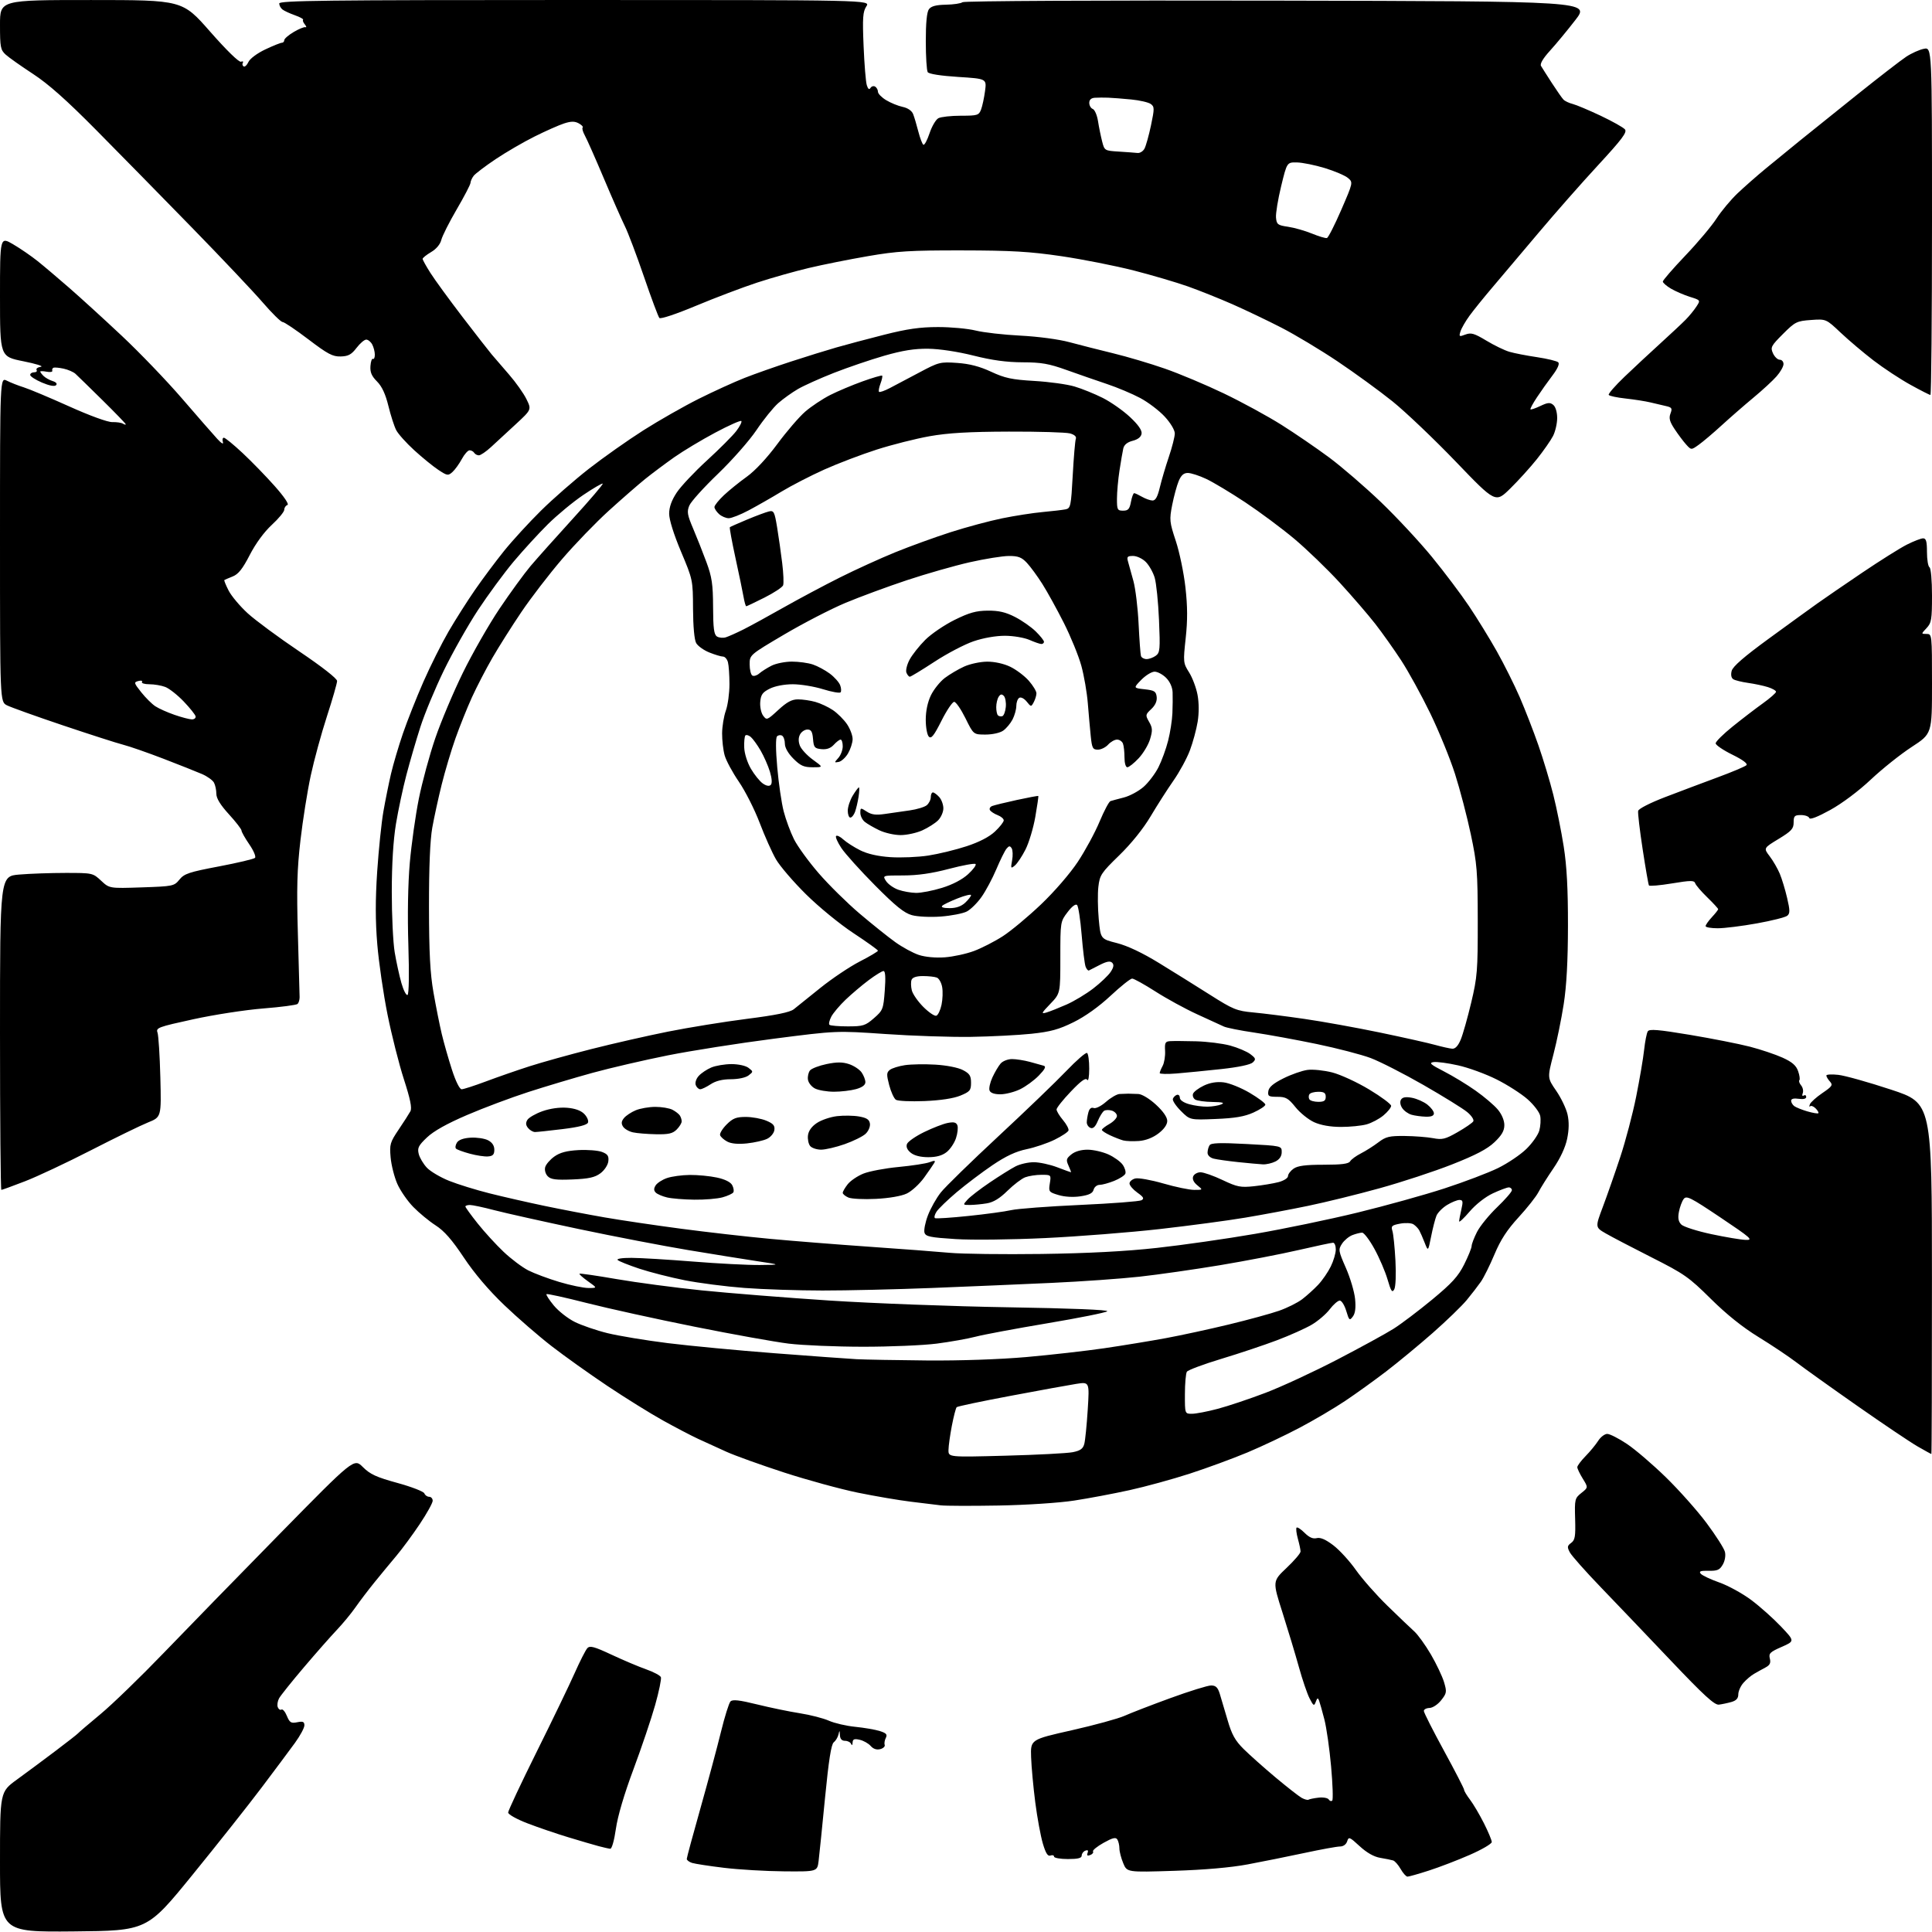 <?xml version="1.0" encoding="UTF-8" standalone="no"?>
<svg 
  version="1.1" 
  xmlns="http://www.w3.org/2000/svg" 
  xmlns:xlink="http://www.w3.org/1999/xlink" 
  xmlns:svg="http://www.w3.org/2000/svg"
  xmlns:rdf="http://www.w3.org/1999/02/22-rdf-syntax-ns#"
  xmlns:cc="http://creativecommons.org/ns#"
  xmlns:dc="http://purl.org/dc/elements/1.1/"
  viewBox="0 0 768 768"
  width="768"
  height="768"
>
<style>svg {background-color: white; }</style>"
<path stroke="none" fill="black" fill-rule="evenodd" d="M29.22,767.77C0.00,768.03 0.00,768.03 0.00,740.17C0.00,712.31 0.00,712.31 6.74,707.40C10.45,704.71 17.31,699.61 21.99,696.08C26.67,692.55 30.73,689.38 31.00,689.04C31.27,688.70 35.33,685.23 40.00,681.35C44.67,677.47 55.92,666.57 65.00,657.14C74.08,647.71 94.83,626.42 111.11,609.83C140.72,579.66 140.72,579.66 144.24,583.17C147.13,586.06 149.59,587.19 157.97,589.49C163.58,591.03 168.41,592.90 168.69,593.65C168.98,594.39 169.84,595.00 170.61,595.00C171.37,595.00 172.00,595.71 172.00,596.58C172.00,597.44 169.69,601.61 166.87,605.83C164.05,610.05 159.85,615.75 157.53,618.50C155.21,621.25 151.31,625.98 148.86,629.00C146.42,632.02 142.99,636.52 141.26,639.00C139.53,641.48 136.18,645.52 133.82,648.00C131.47,650.48 125.59,657.14 120.77,662.82C115.95,668.49 111.51,674.04 110.92,675.14C110.33,676.25 110.10,677.82 110.42,678.64C110.73,679.46 111.39,679.88 111.88,679.58C112.37,679.27 113.34,680.41 114.04,682.11C115.15,684.78 115.70,685.11 118.16,684.62C120.44,684.16 121.00,684.41 121.00,685.85C121.00,686.85 119.31,689.98 117.25,692.82C115.19,695.66 109.22,703.65 104.00,710.58C98.78,717.51 86.39,733.15 76.47,745.34C58.44,767.50 58.44,767.50 29.22,767.77zM559.50,745.99C558.95,745.99 557.73,744.63 556.79,742.98C555.84,741.32 554.49,739.78 553.79,739.56C553.08,739.34 550.77,738.87 548.66,738.52C546.15,738.10 543.32,736.49 540.49,733.89C536.46,730.17 536.12,730.04 535.52,731.95C535.12,733.19 534.00,734.00 532.68,734.01C531.48,734.01 525.10,735.17 518.50,736.59C511.90,738.00 501.77,740.04 496.00,741.12C489.28,742.38 478.76,743.30 466.76,743.68C448.01,744.28 448.01,744.28 446.51,740.67C445.68,738.69 444.99,736.04 444.98,734.78C444.98,733.53 444.60,731.93 444.16,731.22C443.53,730.24 442.28,730.54 438.67,732.56C436.10,734.00 434.22,735.54 434.49,735.98C434.76,736.43 434.27,737.07 433.38,737.41C432.25,737.84 431.94,737.59 432.34,736.56C432.71,735.58 432.42,735.28 431.45,735.66C430.65,735.96 430.00,736.84 430.00,737.61C430.00,738.63 428.53,739.00 424.50,739.00C421.48,739.00 419.00,738.56 419.00,738.03C419.00,737.50 418.35,737.31 417.56,737.61C416.52,738.01 415.69,736.70 414.55,732.84C413.68,729.92 412.32,722.57 411.54,716.51C410.76,710.45 410.01,702.35 409.88,698.50C409.64,691.50 409.64,691.50 426.07,687.80C435.11,685.76 444.52,683.18 447.00,682.07C449.48,680.95 457.69,677.78 465.25,675.02C472.82,672.26 480.09,670.00 481.43,670.00C483.28,670.00 484.08,670.76 484.86,673.25C485.42,675.04 486.82,679.77 487.98,683.76C489.65,689.51 490.97,691.89 494.36,695.26C496.71,697.59 502.39,702.65 506.98,706.50C511.58,710.35 516.27,714.02 517.41,714.66C518.54,715.30 519.78,715.63 520.16,715.40C520.53,715.17 522.34,714.80 524.17,714.59C526.00,714.38 527.81,714.71 528.20,715.32C528.58,715.94 529.20,716.13 529.59,715.75C529.97,715.37 529.77,709.30 529.14,702.28C528.52,695.25 527.31,686.80 526.46,683.50C525.61,680.20 524.66,676.83 524.35,676.00C523.90,674.80 523.63,674.90 523.04,676.49C522.37,678.30 522.14,678.17 520.59,675.17C519.64,673.34 517.73,667.72 516.33,662.68C514.93,657.63 511.99,647.89 509.81,641.03C505.83,628.57 505.83,628.57 511.42,623.28C514.49,620.38 517.00,617.44 516.99,616.75C516.99,616.06 516.51,613.77 515.92,611.66C515.33,609.54 515.11,607.56 515.41,607.25C515.72,606.95 517.16,607.88 518.61,609.34C520.43,611.15 521.92,611.81 523.41,611.43C524.89,611.06 526.97,611.96 530.04,614.30C532.49,616.18 536.53,620.59 539.00,624.11C541.48,627.62 547.10,634.01 551.50,638.29C555.90,642.58 560.70,647.16 562.17,648.48C563.63,649.79 566.62,653.94 568.81,657.68C570.99,661.43 573.34,666.38 574.03,668.68C575.18,672.56 575.10,673.07 572.89,675.87C571.55,677.57 569.51,678.91 568.25,678.94C567.01,678.98 566.00,679.51 566.00,680.14C566.00,680.77 569.60,687.88 574.00,695.94C578.40,704.00 582.00,710.99 582.00,711.46C582.00,711.93 583.06,713.70 584.36,715.41C585.66,717.11 588.13,721.30 589.86,724.72C591.59,728.14 593.00,731.52 593.00,732.23C593.00,732.94 589.06,735.24 584.25,737.34C579.44,739.45 572.12,742.26 568.00,743.58C563.88,744.91 560.05,746.00 559.50,745.99zM311.69,743.89C304.43,743.83 293.71,743.20 287.86,742.49C282.01,741.79 276.27,740.90 275.11,740.54C273.95,740.17 273.00,739.45 273.00,738.95C273.00,738.45 275.45,729.37 278.45,718.77C281.44,708.17 285.10,694.55 286.58,688.50C288.06,682.45 289.77,676.98 290.38,676.35C291.22,675.49 293.86,675.78 301.00,677.54C306.23,678.83 313.88,680.41 318.00,681.05C322.12,681.70 327.30,683.03 329.50,684.01C331.70,684.99 336.43,686.09 340.00,686.44C343.57,686.80 347.96,687.55 349.74,688.12C352.33,688.94 352.81,689.49 352.13,690.83C351.66,691.75 351.45,693.01 351.68,693.62C351.90,694.24 351.10,695.00 349.90,695.31C348.49,695.68 347.16,695.24 346.11,694.05C345.23,693.04 343.26,691.93 341.75,691.59C339.57,691.09 338.98,691.33 338.92,692.73C338.87,693.78 338.64,693.99 338.34,693.25C338.06,692.56 336.97,692.00 335.92,692.00C334.63,692.00 333.96,691.26 333.88,689.75C333.78,687.72 333.72,687.70 333.30,689.50C333.04,690.60 332.20,692.00 331.42,692.61C330.42,693.39 329.42,699.78 327.97,714.61C326.85,726.10 325.70,737.41 325.41,739.75C324.88,744.00 324.88,744.00 311.69,743.89zM242.59,734.91C241.99,734.86 239.93,734.40 238.00,733.88C236.07,733.37 230.68,731.79 226.00,730.37C221.32,728.96 214.01,726.47 209.75,724.83C205.41,723.17 202.00,721.26 202.00,720.51C202.00,719.78 207.11,708.90 213.35,696.34C219.60,683.78 226.40,669.67 228.47,665.00C230.54,660.33 232.80,655.90 233.48,655.17C234.50,654.08 236.20,654.54 243.11,657.77C247.72,659.93 253.92,662.55 256.87,663.59C259.83,664.63 262.46,666.04 262.72,666.71C262.98,667.38 261.96,672.34 260.45,677.72C258.94,683.10 255.06,694.60 251.83,703.27C248.12,713.20 245.53,721.99 244.82,727.02C244.17,731.57 243.22,734.96 242.59,734.91zM683.27,677.62C681.54,677.82 677.33,673.96 664.27,660.21C655.05,650.50 642.51,637.36 636.40,631.02C630.30,624.69 624.73,618.41 624.03,617.08C622.92,614.99 622.99,614.48 624.56,613.33C626.10,612.21 626.34,610.75 626.14,603.83C625.91,596.00 626.01,595.57 628.62,593.48C631.35,591.31 631.35,591.31 629.18,587.79C627.98,585.85 627.00,583.80 627.00,583.23C627.00,582.66 628.47,580.69 630.27,578.85C632.08,577.01 634.34,574.26 635.30,572.75C636.26,571.24 637.88,570.00 638.91,570.00C639.93,570.00 643.45,571.79 646.73,573.98C650.01,576.17 656.97,582.13 662.20,587.23C667.43,592.33 674.72,600.52 678.39,605.44C682.06,610.36 685.34,615.50 685.68,616.87C686.05,618.33 685.70,620.43 684.84,621.93C683.62,624.07 682.69,624.49 679.20,624.41C675.99,624.35 675.26,624.61 676.06,625.57C676.63,626.25 679.96,627.83 683.48,629.07C686.99,630.31 692.71,633.45 696.19,636.06C699.67,638.67 704.98,643.41 707.99,646.59C713.47,652.37 713.47,652.37 708.21,654.68C703.61,656.69 703.03,657.27 703.54,659.30C703.98,661.05 703.56,661.92 701.81,662.85C700.54,663.53 698.49,664.66 697.26,665.38C696.02,666.09 694.11,667.72 693.01,668.99C691.90,670.26 691.00,672.31 691.00,673.54C691.00,675.13 690.20,676.01 688.25,676.57C686.74,677.00 684.50,677.47 683.27,677.62zM397.00,598.47C386.27,598.66 375.93,598.63 374.00,598.40C372.07,598.17 366.68,597.51 362.00,596.94C357.32,596.37 347.88,594.76 341.00,593.36C334.12,591.95 320.96,588.35 311.74,585.36C302.52,582.36 292.17,578.64 288.74,577.09C285.31,575.54 280.25,573.23 277.50,571.96C274.75,570.68 268.45,567.39 263.50,564.64C258.55,561.89 248.65,555.73 241.50,550.96C234.35,546.18 224.35,539.05 219.28,535.12C214.20,531.19 205.73,523.85 200.46,518.81C194.25,512.87 188.57,506.19 184.37,499.88C179.68,492.83 176.58,489.30 173.19,487.12C170.61,485.46 166.61,482.17 164.30,479.80C161.99,477.44 159.13,473.30 157.94,470.61C156.76,467.93 155.56,463.20 155.28,460.11C154.82,454.90 155.05,454.11 158.48,449.01C160.52,446.00 162.61,442.73 163.14,441.75C163.83,440.46 163.11,436.94 160.55,429.01C158.60,422.98 155.67,411.40 154.04,403.27C152.41,395.15 150.58,382.61 149.98,375.41C149.20,366.06 149.19,357.77 149.94,346.41C150.53,337.66 151.64,326.90 152.42,322.50C153.19,318.10 154.55,311.40 155.43,307.60C156.32,303.81 158.44,296.61 160.16,291.60C161.87,286.60 165.55,277.32 168.32,271.00C171.10,264.68 175.61,255.68 178.33,251.00C181.05,246.32 185.77,238.90 188.81,234.50C191.85,230.10 197.06,223.12 200.38,219.00C203.70,214.88 210.30,207.68 215.04,203.00C219.77,198.32 228.35,190.83 234.09,186.34C239.84,181.86 249.61,174.97 255.81,171.03C262.01,167.10 271.90,161.47 277.79,158.52C283.68,155.58 291.88,151.84 296.00,150.22C300.12,148.60 308.45,145.67 314.50,143.70C320.55,141.73 328.65,139.21 332.50,138.11C336.35,137.00 344.90,134.73 351.50,133.06C360.62,130.75 365.75,130.01 372.86,130.01C378.00,130.00 384.75,130.63 387.86,131.40C390.96,132.17 398.97,133.08 405.65,133.42C412.67,133.78 420.91,134.88 425.15,136.03C429.19,137.12 437.00,139.10 442.50,140.44C448.00,141.77 457.23,144.51 463.00,146.52C468.77,148.52 479.35,152.97 486.50,156.40C493.65,159.83 503.95,165.44 509.40,168.88C514.84,172.31 523.39,178.16 528.40,181.88C533.40,185.60 542.63,193.56 548.91,199.57C555.18,205.58 564.34,215.42 569.26,221.44C574.18,227.45 580.79,236.23 583.95,240.94C587.12,245.65 592.07,253.70 594.97,258.84C597.86,263.97 601.98,272.22 604.13,277.17C606.27,282.12 609.61,290.71 611.54,296.26C613.47,301.80 616.14,310.65 617.46,315.92C618.79,321.19 620.65,330.45 621.60,336.50C622.83,344.34 623.31,353.39 623.29,368.00C623.27,381.99 622.73,391.88 621.60,399.16C620.69,405.02 618.85,414.01 617.51,419.15C615.08,428.48 615.08,428.48 618.62,433.61C620.56,436.43 622.59,440.67 623.12,443.02C623.77,445.92 623.72,449.05 622.96,452.71C622.25,456.12 620.24,460.45 617.50,464.44C615.12,467.92 612.43,472.20 611.53,473.94C610.63,475.68 607.08,480.17 603.64,483.92C599.08,488.89 596.49,492.87 594.08,498.62C592.26,502.95 589.83,507.85 588.68,509.50C587.53,511.15 585.00,514.43 583.05,516.79C581.10,519.15 575.01,525.04 569.51,529.88C564.00,534.72 555.67,541.60 551.00,545.18C546.33,548.75 539.02,554.01 534.76,556.86C530.50,559.72 522.39,564.50 516.73,567.49C511.08,570.49 501.69,574.93 495.87,577.37C490.05,579.80 479.72,583.60 472.90,585.81C466.08,588.02 455.32,590.97 449.00,592.36C442.68,593.75 432.77,595.62 427.00,596.50C421.06,597.42 408.02,598.27 397.00,598.47zM399.75,578.66C412.26,578.33 424.27,577.70 426.43,577.27C429.45,576.67 430.51,575.91 431.02,573.99C431.39,572.62 432.00,566.50 432.39,560.39C433.09,549.29 433.09,549.29 427.79,550.12C424.88,550.58 413.14,552.71 401.70,554.87C390.25,557.02 380.62,559.04 380.29,559.38C379.96,559.71 379.10,563.02 378.38,566.74C377.66,570.46 377.06,574.80 377.04,576.39C377.00,579.27 377.00,579.27 399.75,578.66zM767.75,577.99C767.61,577.99 765.16,576.64 762.31,575.00C759.45,573.36 748.65,566.10 738.31,558.86C727.96,551.62 717.02,543.80 714.00,541.49C710.98,539.19 704.23,534.68 699.00,531.47C692.71,527.61 686.31,522.48 680.06,516.29C671.36,507.67 669.50,506.37 656.56,499.84C648.83,495.93 640.61,491.64 638.30,490.30C634.10,487.87 634.10,487.87 637.18,479.68C638.87,475.18 641.98,466.30 644.08,459.94C646.19,453.57 649.03,442.77 650.40,435.94C651.77,429.10 653.20,420.74 653.56,417.37C653.93,414.00 654.58,410.67 655.02,409.98C655.64,408.97 659.12,409.26 671.78,411.37C680.57,412.84 691.30,414.96 695.63,416.08C699.96,417.20 705.80,419.17 708.61,420.44C712.42,422.17 713.99,423.54 714.78,425.80C715.36,427.46 715.58,429.08 715.28,429.39C714.97,429.70 715.28,430.63 715.97,431.46C716.66,432.29 716.95,433.68 716.62,434.54C716.28,435.44 716.44,435.84 717.01,435.49C717.56,435.16 718.00,435.41 718.00,436.05C718.00,436.79 716.88,437.06 715.00,436.79C713.08,436.51 712.00,436.78 712.00,437.55C712.00,438.21 712.56,439.18 713.25,439.70C713.94,440.21 716.28,441.15 718.45,441.79C720.62,442.42 722.59,442.75 722.82,442.52C723.05,442.28 722.56,441.42 721.74,440.60C720.91,439.77 719.94,439.40 719.57,439.77C719.20,440.14 719.15,439.78 719.46,438.97C719.77,438.16 722.01,436.15 724.43,434.50C728.33,431.85 728.68,431.32 727.42,429.92C726.64,429.05 726.00,427.98 726.00,427.54C726.00,427.10 728.14,426.98 730.75,427.27C733.36,427.55 742.80,430.20 751.73,433.15C767.96,438.50 767.96,438.50 767.98,508.25C767.99,546.61 767.89,578.00 767.75,577.99zM473.81,562.00C475.36,562.00 479.97,561.12 484.06,560.03C488.15,558.95 496.72,556.08 503.11,553.65C509.49,551.22 522.31,545.27 531.61,540.44C540.90,535.61 550.98,530.09 554.00,528.18C557.02,526.27 563.91,521.06 569.30,516.61C577.21,510.06 579.66,507.36 582.05,502.59C583.67,499.34 585.00,496.06 585.00,495.30C585.00,494.54 585.96,492.03 587.14,489.71C588.32,487.39 591.92,482.97 595.14,479.88C598.36,476.79 601.00,473.75 601.00,473.13C601.00,472.51 600.44,472.00 599.75,472.01C599.06,472.02 596.22,473.08 593.44,474.37C590.45,475.77 586.68,478.72 584.20,481.61C581.90,484.30 580.02,486.05 580.03,485.50C580.04,484.95 580.44,482.81 580.92,480.75C581.65,477.58 581.53,477.00 580.14,477.00C579.24,477.01 577.03,477.90 575.23,479.00C573.43,480.10 571.54,482.01 571.02,483.25C570.51,484.49 569.55,488.20 568.90,491.50C567.70,497.50 567.70,497.50 566.33,494.00C565.58,492.07 564.61,489.86 564.17,489.07C563.73,488.28 562.68,487.20 561.85,486.67C561.01,486.15 558.63,486.03 556.56,486.42C553.26,487.04 552.89,487.39 553.50,489.31C553.89,490.52 554.43,495.84 554.71,501.14C555.01,506.69 554.80,511.53 554.23,512.55C553.41,514.01 552.95,513.32 551.58,508.63C550.67,505.49 548.32,500.02 546.37,496.47C544.42,492.91 542.21,490.00 541.47,490.00C540.73,490.00 539.00,490.43 537.62,490.96C536.24,491.48 534.38,493.02 533.48,494.38C531.95,496.73 532.02,497.22 535.02,504.04C536.75,507.98 538.39,513.53 538.67,516.36C539.01,519.88 538.73,522.08 537.77,523.35C536.48,525.07 536.29,524.91 535.15,521.10C534.47,518.85 533.32,517.00 532.58,517.00C531.84,517.00 530.04,518.56 528.58,520.48C527.13,522.39 523.89,525.15 521.40,526.61C518.90,528.07 512.73,530.84 507.68,532.75C502.63,534.66 492.67,538.00 485.54,540.15C478.40,542.31 472.22,544.62 471.80,545.29C471.38,545.95 471.02,549.99 471.02,554.25C471.00,562.00 471.00,562.00 473.81,562.00zM368.50,540.81C381.67,540.92 397.52,540.37 408.00,539.45C417.62,538.60 431.57,537.02 439.00,535.94C446.43,534.85 457.45,533.04 463.50,531.92C469.55,530.80 480.80,528.36 488.50,526.50C496.20,524.64 505.16,522.19 508.40,521.06C511.65,519.93 515.81,517.86 517.64,516.46C519.48,515.06 522.34,512.47 524.00,510.71C525.67,508.94 527.92,505.67 529.01,503.43C530.11,501.20 531.00,498.16 531.00,496.68C531.00,495.21 530.51,494.00 529.91,494.00C529.31,494.00 523.12,495.32 516.16,496.92C509.20,498.53 495.18,501.23 485.00,502.93C474.82,504.62 460.43,506.68 453.00,507.50C445.57,508.32 429.82,509.43 418.00,509.97C406.18,510.52 384.80,511.42 370.50,511.99C356.20,512.55 336.60,513.01 326.95,513.00C317.30,513.00 303.35,512.54 295.95,511.98C288.55,511.42 277.84,510.04 272.14,508.91C266.45,507.78 258.35,505.71 254.14,504.32C249.94,502.92 246.07,501.38 245.55,500.89C244.99,500.36 247.23,500.01 251.05,500.02C254.60,500.03 265.60,500.70 275.50,501.49C285.40,502.29 297.32,502.90 302.00,502.86C310.50,502.77 310.50,502.77 301.00,501.34C295.77,500.55 283.44,498.56 273.59,496.93C263.74,495.29 244.16,491.53 230.08,488.56C216.00,485.58 200.91,482.22 196.55,481.08C192.19,479.93 187.81,479.00 186.81,479.00C185.82,479.00 185.00,479.27 185.00,479.61C185.00,479.94 187.20,482.98 189.89,486.36C192.58,489.74 197.22,494.81 200.21,497.64C203.20,500.47 207.60,503.77 209.98,504.99C212.36,506.20 217.92,508.28 222.33,509.60C226.74,510.92 231.96,512.00 233.91,512.00C237.48,512.00 237.48,512.00 233.73,509.34C231.68,507.87 230.15,506.51 230.35,506.32C230.54,506.12 237.18,507.09 245.10,508.46C253.02,509.83 268.27,511.85 279.00,512.95C289.73,514.04 312.53,515.86 329.67,516.98C346.82,518.10 378.90,519.31 400.96,519.67C425.57,520.07 440.72,520.68 440.15,521.25C439.64,521.76 428.93,523.91 416.36,526.02C403.79,528.13 390.95,530.53 387.84,531.35C384.72,532.17 377.75,533.41 372.34,534.11C366.93,534.80 353.73,535.36 343.00,535.35C332.27,535.34 319.00,534.78 313.50,534.11C308.00,533.43 291.15,530.41 276.06,527.38C260.97,524.36 241.66,520.11 233.15,517.94C224.64,515.77 217.47,514.19 217.23,514.44C216.99,514.68 218.30,516.71 220.14,518.95C221.99,521.19 225.75,524.14 228.50,525.50C231.25,526.86 237.10,528.87 241.50,529.95C245.90,531.03 256.70,532.82 265.50,533.92C274.30,535.01 293.43,536.83 308.00,537.94C322.57,539.06 337.20,540.12 340.50,540.30C343.80,540.47 356.40,540.70 368.50,540.81zM414.00,498.47C432.54,498.21 447.49,497.43 459.89,496.06C470.01,494.95 487.56,492.44 498.89,490.48C510.23,488.53 528.58,484.72 539.68,482.01C550.77,479.30 566.30,474.99 574.18,472.42C582.05,469.85 591.65,466.21 595.50,464.32C599.35,462.43 604.42,459.01 606.76,456.72C609.11,454.43 611.42,451.14 611.90,449.40C612.38,447.67 612.54,445.06 612.26,443.60C611.98,442.14 609.73,439.17 607.22,436.96C604.72,434.76 599.16,431.20 594.87,429.06C590.58,426.91 583.72,424.41 579.62,423.50C575.53,422.58 571.12,422.00 569.84,422.20C567.93,422.50 568.68,423.18 574.00,425.90C577.58,427.74 583.26,431.19 586.63,433.59C590.01,435.98 593.95,439.33 595.38,441.04C596.97,442.92 598.00,445.37 598.00,447.23C598.00,449.51 596.98,451.28 594.07,454.05C591.21,456.77 586.63,459.17 577.23,462.87C570.14,465.67 557.17,469.93 548.41,472.35C539.66,474.78 526.88,477.92 520.00,479.34C513.12,480.77 501.88,482.88 495.00,484.03C488.12,485.19 472.82,487.23 461.00,488.57C449.18,489.91 428.70,491.52 415.50,492.15C402.03,492.79 386.36,492.97 379.79,492.55C369.77,491.91 367.99,491.55 367.50,490.01C367.19,489.02 367.80,485.92 368.86,483.13C369.92,480.34 372.22,476.25 373.98,474.03C375.73,471.81 386.01,461.79 396.81,451.75C407.61,441.71 419.77,430.02 423.84,425.76C427.91,421.51 431.63,418.27 432.12,418.57C432.60,418.87 432.99,421.68 432.98,424.81C432.98,428.10 432.63,429.96 432.16,429.23C431.58,428.31 429.74,429.64 425.68,433.90C422.55,437.17 420.00,440.38 420.00,441.03C420.00,441.68 421.14,443.57 422.54,445.23C423.94,446.89 424.93,448.76 424.75,449.38C424.57,449.99 422.09,451.64 419.25,453.04C416.41,454.44 411.39,456.14 408.09,456.82C403.85,457.70 399.90,459.54 394.54,463.16C390.39,465.97 384.00,470.80 380.34,473.88C376.69,476.97 373.06,480.47 372.29,481.65C371.52,482.84 371.25,484.00 371.69,484.24C372.14,484.47 378.12,484.08 385.00,483.36C391.88,482.65 399.52,481.61 402.00,481.04C404.48,480.48 416.80,479.55 429.39,478.98C441.98,478.41 452.94,477.57 453.75,477.12C454.93,476.46 454.60,475.85 452.11,474.08C450.40,472.86 449.00,471.23 449.00,470.45C449.00,469.67 450.03,468.78 451.29,468.46C452.55,468.15 457.55,469.04 462.40,470.44C467.25,471.85 472.80,473.00 474.72,473.00C478.22,473.00 478.22,473.00 475.94,471.16C474.49,469.98 473.90,468.72 474.30,467.66C474.65,466.75 475.96,466.00 477.22,466.00C478.47,466.00 482.43,467.39 486.00,469.09C491.82,471.85 493.13,472.11 498.50,471.54C501.80,471.18 506.19,470.45 508.25,469.91C510.34,469.36 512.00,468.30 512.00,467.52C512.00,466.75 513.00,465.41 514.22,464.56C515.86,463.41 518.99,463.00 526.17,463.00C533.33,463.00 536.11,462.64 536.70,461.64C537.14,460.88 539.08,459.47 541.00,458.49C542.92,457.51 546.04,455.53 547.92,454.10C550.89,451.84 552.27,451.51 558.42,451.57C562.31,451.61 567.38,452.01 569.67,452.44C573.32,453.14 574.52,452.85 579.40,450.06C582.46,448.31 585.27,446.38 585.65,445.76C586.03,445.14 584.97,443.50 583.24,442.07C581.54,440.66 573.71,435.81 565.83,431.29C557.95,426.77 548.50,421.96 544.84,420.58C541.18,419.21 531.56,416.71 523.45,415.02C515.35,413.34 504.17,411.29 498.61,410.47C493.05,409.66 487.60,408.57 486.50,408.06C485.40,407.55 480.64,405.37 475.92,403.21C471.20,401.05 463.73,396.97 459.32,394.14C454.91,391.32 450.74,389.00 450.04,389.00C449.35,389.00 445.49,392.08 441.45,395.85C436.87,400.13 431.36,404.07 426.79,406.32C420.91,409.23 417.62,410.13 409.99,410.94C404.77,411.49 393.98,412.04 386.00,412.17C378.02,412.29 362.73,411.79 352.00,411.04C332.50,409.70 332.50,409.70 307.50,412.92C293.75,414.69 274.85,417.66 265.50,419.52C256.15,421.39 242.65,424.52 235.50,426.48C228.35,428.45 216.90,431.87 210.06,434.08C203.22,436.29 192.24,440.40 185.67,443.23C177.71,446.64 172.38,449.62 169.74,452.14C166.34,455.36 165.86,456.32 166.45,458.71C166.83,460.24 168.30,462.71 169.71,464.20C171.12,465.68 175.10,468.03 178.55,469.41C182.00,470.79 189.25,473.03 194.66,474.39C200.07,475.75 209.90,477.99 216.50,479.37C223.10,480.75 233.82,482.80 240.32,483.93C246.81,485.06 260.54,487.09 270.82,488.45C281.09,489.81 296.93,491.61 306.00,492.45C315.07,493.30 332.85,494.71 345.50,495.59C358.15,496.46 372.55,497.56 377.50,498.01C382.45,498.47 398.88,498.67 414.00,498.47zM693.94,492.88C697.05,492.99 696.10,492.14 683.94,483.99C671.86,475.89 670.37,475.15 669.26,476.66C668.58,477.59 667.74,479.88 667.39,481.76C666.92,484.22 667.19,485.62 668.35,486.78C669.23,487.66 674.58,489.37 680.23,490.58C685.88,491.78 692.05,492.82 693.94,492.88zM385.60,478.99C382.70,479.00 382.70,478.99 384.60,476.87C385.64,475.71 389.65,472.62 393.50,470.02C397.35,467.42 401.94,464.55 403.70,463.65C405.46,462.74 408.72,462.00 410.94,462.00C413.16,462.00 417.35,462.90 420.24,464.00C423.13,465.10 425.60,466.00 425.73,466.00C425.85,466.00 425.42,464.82 424.76,463.38C423.71,461.07 423.84,460.54 425.90,458.88C427.35,457.70 429.77,457.01 432.36,457.02C434.64,457.03 438.35,457.89 440.62,458.91C442.88,459.94 445.44,461.78 446.29,463.01C447.15,464.23 447.62,465.82 447.35,466.54C447.07,467.26 445.07,468.55 442.90,469.42C440.73,470.29 438.12,471.00 437.10,471.00C436.07,471.00 435.01,471.86 434.73,472.92C434.36,474.33 432.97,475.03 429.51,475.55C426.64,475.98 423.24,475.79 420.78,475.05C416.93,473.90 416.79,473.71 417.32,470.42C417.87,467.02 417.85,467.00 414.00,467.00C411.87,467.00 408.96,467.45 407.53,467.99C406.10,468.53 402.93,470.95 400.49,473.35C397.41,476.39 394.89,477.92 392.28,478.35C390.20,478.70 387.19,478.98 385.60,478.99zM276.00,476.89C271.88,476.84 267.00,476.44 265.16,476.00C263.32,475.57 261.30,474.70 260.68,474.08C259.86,473.26 259.85,472.46 260.62,471.22C261.21,470.28 263.22,468.96 265.10,468.31C266.97,467.65 271.07,467.09 274.20,467.06C277.34,467.03 282.18,467.49 284.96,468.09C288.16,468.77 290.40,469.88 291.06,471.11C291.63,472.17 291.83,473.47 291.51,473.98C291.19,474.50 289.26,475.39 287.21,475.96C285.17,476.52 280.12,476.95 276.00,476.89zM348.21,476.57C343.42,476.82 338.49,476.57 337.25,476.04C336.01,475.50 335.00,474.66 335.00,474.17C335.00,473.67 335.89,472.14 336.98,470.75C338.07,469.37 340.88,467.46 343.23,466.52C345.58,465.58 351.88,464.39 357.23,463.89C362.58,463.38 368.11,462.53 369.53,461.99C371.52,461.23 371.95,461.29 371.40,462.25C371.00,462.94 369.18,465.59 367.34,468.14C365.50,470.69 362.40,473.53 360.45,474.45C358.33,475.46 353.44,476.31 348.21,476.57zM0.54,473.00C0.24,473.00 0.00,444.94 0.00,410.65C0.00,348.29 0.00,348.29 7.65,347.65C11.86,347.29 20.16,347.00 26.09,347.00C36.76,347.00 36.91,347.03 40.19,350.09C43.50,353.18 43.50,353.18 56.33,352.75C68.81,352.33 69.23,352.24 71.33,349.65C73.23,347.31 75.16,346.66 87.00,344.42C94.42,343.01 100.89,341.48 101.36,341.02C101.84,340.56 100.83,338.16 99.11,335.66C97.40,333.17 96.00,330.69 96.00,330.15C96.00,329.61 93.75,326.70 91.00,323.69C87.61,319.98 86.00,317.36 86.00,315.54C86.00,314.07 85.58,312.08 85.06,311.11C84.54,310.15 82.41,308.61 80.31,307.70C78.21,306.79 71.33,304.06 65.00,301.62C58.67,299.19 51.48,296.68 49.00,296.05C46.52,295.42 35.73,291.95 25.00,288.34C14.27,284.73 4.26,281.14 2.75,280.37C0.00,278.95 0.00,278.95 0.00,214.45C0.00,149.95 0.00,149.95 2.75,151.34C4.26,152.11 7.30,153.30 9.50,153.99C11.70,154.68 19.81,158.09 27.52,161.56C35.68,165.24 42.83,167.84 44.63,167.79C46.32,167.74 48.23,168.02 48.86,168.41C49.49,168.80 50.00,168.91 50.00,168.67C50.00,168.42 45.84,164.11 40.75,159.09C35.66,154.07 30.82,149.35 30.00,148.60C29.18,147.85 27.04,146.93 25.27,146.54C23.49,146.16 21.69,146.00 21.27,146.17C20.84,146.35 20.63,146.89 20.79,147.37C20.95,147.86 19.94,148.03 18.54,147.76C17.14,147.50 16.00,147.47 16.00,147.71C16.00,147.95 16.58,148.73 17.30,149.44C18.01,150.15 19.63,151.07 20.90,151.47C22.33,151.92 22.85,152.55 22.27,153.13C21.68,153.72 19.56,153.31 16.66,152.07C14.10,150.97 12.00,149.61 12.00,149.04C12.00,148.47 12.70,148.00 13.56,148.00C14.42,148.00 14.86,147.58 14.54,147.07C14.23,146.56 14.99,145.99 16.24,145.80C17.48,145.60 14.34,144.62 9.25,143.60C0.00,141.75 0.00,141.75 -0.00,117.90C-0.00,94.05 -0.00,94.05 5.25,97.13C8.14,98.82 12.52,101.84 15.00,103.83C17.48,105.81 23.10,110.58 27.50,114.41C31.90,118.24 41.29,126.80 48.36,133.44C55.43,140.07 66.23,151.31 72.36,158.42C78.49,165.53 84.77,172.73 86.33,174.42C88.01,176.26 88.93,176.79 88.61,175.75C88.31,174.79 88.48,174.00 88.99,174.00C89.51,174.00 92.86,176.75 96.46,180.11C100.05,183.47 105.80,189.39 109.24,193.27C113.03,197.55 115.01,200.50 114.25,200.75C113.56,200.98 113.00,201.82 113.00,202.63C113.00,203.43 110.77,206.14 108.04,208.65C104.99,211.47 101.63,216.05 99.29,220.59C96.44,226.13 94.75,228.26 92.50,229.15C90.85,229.81 89.36,230.45 89.18,230.58C89.00,230.70 89.77,232.58 90.87,234.75C91.98,236.92 95.39,240.98 98.45,243.78C101.51,246.58 110.76,253.41 119.01,258.97C128.02,265.05 134.00,269.73 134.00,270.70C134.00,271.59 132.19,277.89 129.98,284.69C127.76,291.50 124.86,302.11 123.53,308.28C122.20,314.45 120.36,326.02 119.44,334.00C118.09,345.63 117.89,353.06 118.42,371.50C118.79,384.15 119.09,395.35 119.10,396.40C119.10,397.44 118.74,398.65 118.30,399.08C117.86,399.51 111.72,400.32 104.65,400.88C97.58,401.44 85.06,403.37 76.84,405.17C62.84,408.23 61.93,408.56 62.61,410.47C63.01,411.59 63.52,419.60 63.74,428.28C64.14,444.05 64.14,444.05 58.82,446.20C55.89,447.38 45.68,452.36 36.13,457.26C26.58,462.16 14.78,467.71 9.92,469.58C5.06,471.46 0.83,473.00 0.54,473.00zM227.59,468.85C221.07,469.12 219.00,468.86 217.76,467.61C216.86,466.72 216.41,465.15 216.71,464.00C217.00,462.88 218.64,460.97 220.35,459.75C222.60,458.15 225.26,457.44 229.98,457.18C233.56,456.99 237.77,457.32 239.32,457.92C241.57,458.78 242.07,459.53 241.82,461.65C241.64,463.14 240.26,465.22 238.68,466.40C236.47,468.04 234.06,468.58 227.59,468.85zM502.00,462.85C500.62,462.78 496.22,462.38 492.21,461.96C488.21,461.54 483.82,460.92 482.46,460.58C481.02,460.22 480.01,459.24 480.02,458.23C480.02,457.28 480.38,455.94 480.82,455.26C481.41,454.32 484.90,454.20 495.55,454.76C509.50,455.50 509.50,455.50 509.50,457.97C509.50,459.60 508.65,460.87 507.00,461.71C505.62,462.40 503.38,462.92 502.00,462.85zM194.00,459.70C192.62,459.82 189.36,459.32 186.73,458.60C184.11,457.89 181.65,456.99 181.27,456.60C180.89,456.22 181.05,455.14 181.64,454.20C182.33,453.10 184.26,452.41 187.10,452.24C189.52,452.10 192.62,452.56 194.00,453.27C195.64,454.12 196.50,455.40 196.50,457.03C196.50,458.94 195.94,459.55 194.00,459.70zM368.98,460.00C365.93,460.00 363.44,459.37 362.05,458.24C360.62,457.09 360.11,455.89 360.54,454.75C360.91,453.80 363.97,451.67 367.35,450.02C370.73,448.37 374.96,446.73 376.73,446.39C379.17,445.91 380.12,446.15 380.58,447.34C380.91,448.21 380.66,450.50 380.02,452.44C379.38,454.38 377.70,456.88 376.29,457.98C374.54,459.36 372.23,460.00 368.98,460.00zM326.37,457.01C324.65,457.00 322.71,456.35 322.05,455.56C321.39,454.77 321.00,452.87 321.18,451.34C321.39,449.55 322.63,447.80 324.70,446.42C326.45,445.24 330.05,444.01 332.70,443.69C335.34,443.38 339.30,443.43 341.50,443.82C344.55,444.36 345.57,445.04 345.81,446.67C345.98,447.86 345.21,449.66 344.07,450.72C342.95,451.76 339.21,453.61 335.77,454.82C332.32,456.03 328.09,457.02 326.37,457.01zM296.92,454.52C293.37,454.89 290.66,454.64 289.08,453.79C287.75,453.08 286.47,451.94 286.25,451.25C286.02,450.57 287.19,448.66 288.84,447.00C291.31,444.53 292.67,444.00 296.46,444.00C298.99,444.00 302.66,444.67 304.60,445.48C307.39,446.64 308.08,447.44 307.82,449.22C307.65,450.46 306.34,452.03 304.92,452.71C303.51,453.39 299.91,454.20 296.92,454.52zM452.74,453.56C450.41,453.73 447.60,453.63 446.50,453.34C445.40,453.04 443.04,452.12 441.25,451.29C439.46,450.45 438.00,449.49 438.01,449.14C438.01,448.79 439.36,447.73 441.01,446.80C442.65,445.86 444.00,444.43 444.00,443.61C444.00,442.80 443.10,441.85 442.01,441.50C440.91,441.16 439.52,441.18 438.91,441.56C438.30,441.94 437.17,443.75 436.40,445.59C435.44,447.88 434.53,448.76 433.50,448.36C432.67,448.04 432.01,447.05 432.01,446.14C432.02,445.24 432.31,443.46 432.65,442.19C433.05,440.69 433.78,440.08 434.74,440.45C435.57,440.77 437.70,439.71 439.64,438.01C441.53,436.35 443.95,434.94 445.03,434.88C446.12,434.81 447.68,434.75 448.50,434.75C449.32,434.75 451.14,434.81 452.52,434.88C453.96,434.95 456.96,436.77 459.52,439.13C462.36,441.74 464.00,444.11 464.00,445.58C464.00,447.06 462.73,448.87 460.49,450.57C458.26,452.27 455.44,453.36 452.74,453.56zM260.75,450.88C257.31,450.82 253.20,450.48 251.61,450.13C250.02,449.78 248.24,448.75 247.66,447.83C246.89,446.61 247.00,445.71 248.06,444.43C248.85,443.47 250.95,442.08 252.72,441.35C254.49,440.61 258.00,440.00 260.53,440.00C263.06,440.00 266.11,440.52 267.32,441.15C268.52,441.78 269.83,442.79 270.23,443.40C270.64,444.00 270.98,445.06 270.98,445.75C270.99,446.44 270.10,447.90 269.00,449.00C267.39,450.61 265.77,450.98 260.75,450.88zM212.68,450.00C211.89,450.00 210.65,449.29 209.93,448.42C208.99,447.28 208.91,446.36 209.64,445.17C210.21,444.25 212.88,442.71 215.58,441.74C218.61,440.66 222.36,440.12 225.33,440.35C228.51,440.59 230.87,441.43 232.22,442.78C233.35,443.91 234.03,445.47 233.74,446.24C233.37,447.20 230.10,448.04 223.66,448.83C218.41,449.47 213.47,450.00 212.68,450.00zM533.00,447.97C528.82,447.96 525.03,447.29 522.38,446.09C520.12,445.06 516.78,442.37 514.97,440.11C512.12,436.56 511.13,436.00 507.76,436.00C504.29,436.00 503.90,435.75 504.18,433.75C504.41,432.15 506.14,430.68 510.17,428.67C513.28,427.11 517.58,425.60 519.73,425.31C521.87,425.02 526.31,425.48 529.60,426.32C532.88,427.16 539.49,430.21 544.28,433.10C549.08,435.99 553.00,438.91 553.00,439.59C553.00,440.27 551.64,441.97 549.97,443.37C548.30,444.78 545.26,446.39 543.22,446.96C541.17,447.52 536.58,447.98 533.00,447.97zM483.26,444.81C473.03,445.23 473.03,445.23 469.43,441.63C467.45,439.65 466.00,437.48 466.23,436.82C466.44,436.17 467.16,435.45 467.81,435.23C468.47,435.01 469.00,435.52 469.00,436.37C469.00,437.29 470.50,438.32 472.75,438.95C474.81,439.52 478.07,439.96 480.00,439.92C481.93,439.89 484.40,439.47 485.50,439.00C486.96,438.37 486.01,438.12 482.00,438.05C478.98,438.01 475.87,437.57 475.10,437.09C474.34,436.60 473.96,435.55 474.26,434.76C474.57,433.96 476.50,432.52 478.55,431.54C481.02,430.37 483.67,429.93 486.39,430.25C488.65,430.51 493.31,432.39 496.75,434.41C500.19,436.44 503.00,438.55 503.00,439.10C503.00,439.66 500.86,441.08 498.25,442.26C494.70,443.86 490.92,444.50 483.26,444.81zM566.75,443.90C564.96,443.85 562.42,443.50 561.11,443.13C559.79,442.76 558.12,441.57 557.40,440.47C556.60,439.27 556.42,437.94 556.93,437.11C557.53,436.14 558.82,435.93 561.29,436.39C563.22,436.76 565.97,437.97 567.40,439.10C568.83,440.22 570.00,441.79 570.00,442.57C570.00,443.54 568.95,443.97 566.75,443.90zM367.50,437.69C362.00,437.92 356.88,437.68 356.12,437.17C355.37,436.65 354.17,434.04 353.47,431.36C352.37,427.15 352.40,426.34 353.73,425.29C354.58,424.63 357.27,423.78 359.71,423.42C362.15,423.05 367.60,422.96 371.82,423.21C376.25,423.47 380.87,424.38 382.75,425.36C385.44,426.76 386.00,427.63 386.00,430.42C386.00,433.44 385.56,433.96 381.75,435.53C379.05,436.64 373.85,437.43 367.50,437.69zM524.06,438.00C526.33,438.00 527.00,437.55 527.00,436.00C527.00,434.45 526.33,434.00 524.06,434.00C522.44,434.00 520.84,434.45 520.50,435.00C520.16,435.55 520.16,436.45 520.50,437.00C520.84,437.55 522.44,438.00 524.06,438.00zM397.65,435.00C395.26,435.00 393.73,434.46 393.36,433.49C393.04,432.66 393.56,430.30 394.52,428.24C395.47,426.18 396.94,423.71 397.78,422.75C398.62,421.79 400.65,421.00 402.29,421.00C403.93,421.00 407.12,421.50 409.38,422.11C411.65,422.73 414.14,423.42 414.92,423.65C415.93,423.95 415.38,425.05 412.96,427.54C411.10,429.46 407.74,431.92 405.48,433.01C403.22,434.10 399.70,435.00 397.65,435.00zM331.50,433.98C328.75,433.97 325.38,433.40 324.00,432.71C322.62,432.02 321.35,430.42 321.17,429.17C320.99,427.92 321.37,426.26 322.00,425.50C322.63,424.74 325.60,423.60 328.59,422.98C332.65,422.14 334.90,422.14 337.51,423.00C339.43,423.64 341.67,425.12 342.50,426.30C343.32,427.48 344.00,429.22 344.00,430.18C344.00,431.32 342.74,432.26 340.25,432.95C338.19,433.52 334.25,433.98 331.50,433.98zM183.51,433.00C184.26,433.00 188.61,431.59 193.18,429.88C197.76,428.16 205.55,425.45 210.50,423.86C215.45,422.27 226.51,419.19 235.08,417.02C243.66,414.84 257.38,411.72 265.58,410.08C273.79,408.44 287.89,406.16 296.92,405.01C308.39,403.55 314.00,402.40 315.52,401.21C316.71,400.27 321.47,396.45 326.09,392.72C330.72,389.00 337.76,384.27 341.75,382.22C345.73,380.18 348.99,378.24 349.00,377.92C349.00,377.61 344.61,374.46 339.25,370.93C333.84,367.37 325.45,360.50 320.40,355.50C315.39,350.55 310.02,344.29 308.46,341.59C306.90,338.89 303.99,332.37 301.98,327.09C299.98,321.82 296.26,314.47 293.72,310.76C291.18,307.05 288.63,302.33 288.06,300.26C287.48,298.19 287.03,294.25 287.05,291.50C287.07,288.75 287.74,284.70 288.53,282.50C289.32,280.30 289.97,275.57 289.97,272.00C289.97,268.43 289.70,264.49 289.37,263.25C289.04,262.01 288.15,261.00 287.40,261.00C286.65,261.00 284.22,260.27 281.99,259.38C279.76,258.49 277.40,256.80 276.74,255.63C276.01,254.34 275.53,248.99 275.49,242.00C275.44,230.59 275.41,230.41 270.72,219.29C267.84,212.44 266.00,206.58 266.00,204.21C266.00,201.59 266.96,198.89 269.00,195.81C270.66,193.31 276.08,187.55 281.05,183.01C286.02,178.46 291.26,173.21 292.69,171.34C294.11,169.47 295.01,167.68 294.69,167.36C294.37,167.03 289.69,169.12 284.30,171.99C278.91,174.86 271.57,179.27 268.00,181.78C264.43,184.30 259.25,188.17 256.50,190.38C253.75,192.60 247.25,198.26 242.07,202.96C236.88,207.66 228.45,216.39 223.34,222.36C218.23,228.33 210.97,237.78 207.21,243.36C203.44,248.94 198.28,257.10 195.74,261.50C193.19,265.90 189.53,272.97 187.59,277.22C185.66,281.47 182.71,288.83 181.03,293.58C179.35,298.33 176.90,306.55 175.58,311.86C174.26,317.16 172.58,324.88 171.84,329.00C170.96,333.94 170.51,344.70 170.53,360.50C170.56,378.75 170.98,386.90 172.31,394.50C173.27,400.00 174.75,407.43 175.60,411.00C176.45,414.57 178.28,420.99 179.66,425.25C181.15,429.85 182.71,433.00 183.51,433.00zM278.36,432.99C277.73,433.00 276.93,432.26 276.58,431.36C276.22,430.42 276.71,428.85 277.73,427.72C278.70,426.62 280.95,425.11 282.72,424.36C284.49,423.61 288.11,423.00 290.78,423.00C293.55,423.00 296.45,423.64 297.56,424.50C299.48,425.98 299.48,426.02 297.56,427.50C296.42,428.38 293.52,429.00 290.56,429.01C287.19,429.01 284.50,429.68 282.50,431.00C280.85,432.09 278.99,432.99 278.36,432.99zM467.75,426.72C464.04,427.02 461.00,426.95 461.00,426.57C461.00,426.18 461.53,424.89 462.18,423.68C462.82,422.48 463.25,419.81 463.14,417.75C462.95,414.48 463.21,413.98 465.21,413.87C466.47,413.79 471.10,413.82 475.50,413.93C479.90,414.05 485.98,414.81 489.01,415.63C492.04,416.46 495.64,417.98 497.01,419.02C499.21,420.69 499.33,421.07 498.00,422.34C497.08,423.22 492.25,424.24 485.50,424.97C479.45,425.63 471.46,426.41 467.75,426.72zM577.30,416.88C578.49,416.96 579.63,415.74 580.65,413.29C581.51,411.24 583.39,404.60 584.83,398.54C587.25,388.38 587.45,385.79 587.43,366.00C587.40,346.46 587.15,343.33 584.67,331.65C583.18,324.59 580.35,313.79 578.39,307.65C576.43,301.52 571.99,290.65 568.52,283.50C565.05,276.35 559.85,266.90 556.98,262.50C554.10,258.10 549.47,251.57 546.69,248.00C543.91,244.43 537.56,237.06 532.57,231.62C527.58,226.19 519.45,218.35 514.50,214.19C509.55,210.04 500.77,203.51 495.00,199.68C489.23,195.86 482.25,191.67 479.50,190.38C476.75,189.08 473.46,188.02 472.20,188.01C470.54,188.00 469.52,188.91 468.54,191.25C467.80,193.04 466.64,197.31 465.96,200.75C464.81,206.62 464.90,207.51 467.41,215.08C468.88,219.53 470.60,227.83 471.23,233.53C472.08,241.09 472.11,246.55 471.33,253.68C470.30,263.19 470.34,263.58 472.67,267.27C473.99,269.35 475.50,273.36 476.03,276.17C476.63,279.34 476.65,283.40 476.09,286.89C475.59,289.97 474.20,295.11 473.00,298.29C471.81,301.47 468.87,306.87 466.48,310.29C464.09,313.71 460.00,320.10 457.39,324.50C454.44,329.46 449.70,335.35 444.92,340.00C437.75,346.97 437.16,347.86 436.62,352.50C436.30,355.25 436.37,361.04 436.77,365.37C437.50,373.24 437.50,373.24 444.00,374.89C448.19,375.96 454.12,378.76 460.72,382.81C466.34,386.25 475.45,391.93 480.97,395.43C490.22,401.30 491.58,401.85 498.25,402.47C502.24,402.84 511.35,403.99 518.50,405.03C525.65,406.06 539.15,408.50 548.50,410.44C557.85,412.39 567.75,414.60 570.50,415.37C573.25,416.13 576.31,416.81 577.30,416.88zM337.00,408.00C343.09,408.00 343.99,407.72 347.40,404.75C350.97,401.64 351.16,401.16 351.71,393.75C352.10,388.56 351.94,386.00 351.22,386.00C350.63,386.00 347.98,387.63 345.33,389.62C342.67,391.61 338.55,395.10 336.17,397.37C333.79,399.64 331.22,402.68 330.46,404.12C329.70,405.57 329.36,407.03 329.71,407.37C330.05,407.72 333.33,408.00 337.00,408.00zM372.19,403.77C372.88,403.54 373.81,401.59 374.27,399.43C374.73,397.27 374.84,394.08 374.52,392.35C374.21,390.61 373.25,388.92 372.39,388.60C371.54,388.27 369.06,388.00 366.89,388.00C364.30,388.00 362.74,388.52 362.36,389.50C362.04,390.33 362.09,392.21 362.46,393.68C362.83,395.16 364.89,398.12 367.04,400.27C369.19,402.42 371.51,404.00 372.19,403.77zM416.00,402.48C417.38,402.07 420.95,400.65 423.95,399.33C426.95,398.01 431.76,395.12 434.63,392.90C437.51,390.68 440.61,387.72 441.52,386.33C442.72,384.50 442.88,383.48 442.10,382.70C441.33,381.93 439.96,382.16 437.26,383.53C435.19,384.59 433.22,385.59 432.87,385.77C432.53,385.94 431.93,385.28 431.55,384.29C431.17,383.31 430.46,377.59 429.97,371.59C429.48,365.59 428.66,360.26 428.16,359.76C427.59,359.19 426.12,360.29 424.37,362.60C421.52,366.33 421.50,366.47 421.50,380.63C421.50,394.90 421.50,394.90 417.50,399.06C413.93,402.77 413.77,403.14 416.00,402.48zM162.01,395.50C162.56,395.15 162.69,387.19 162.33,375.71C161.95,363.85 162.17,351.34 162.90,343.00C163.55,335.57 165.17,324.09 166.50,317.48C167.83,310.87 170.76,300.07 173.02,293.48C175.27,286.89 180.20,275.20 183.97,267.50C187.74,259.80 194.29,248.33 198.54,242.00C202.79,235.68 208.35,228.05 210.88,225.04C213.42,222.04 221.02,213.53 227.76,206.13C234.50,198.74 239.83,192.49 239.59,192.26C239.36,192.02 235.86,194.06 231.83,196.78C227.80,199.51 221.46,204.75 217.75,208.43C214.03,212.12 207.90,218.81 204.12,223.31C200.35,227.82 194.00,236.45 190.01,242.50C186.03,248.55 179.93,259.35 176.45,266.50C172.98,273.65 168.77,283.77 167.10,289.00C165.42,294.23 162.93,302.77 161.56,308.00C160.18,313.23 158.31,322.00 157.40,327.50C156.33,334.01 155.75,343.44 155.74,354.50C155.73,363.85 156.25,374.65 156.89,378.50C157.54,382.35 158.74,387.88 159.57,390.79C160.40,393.69 161.49,395.81 162.01,395.50zM375.57,380.55C378.90,380.31 384.14,379.17 387.21,378.02C390.28,376.87 395.43,374.23 398.66,372.14C401.89,370.05 408.71,364.38 413.80,359.53C419.13,354.46 425.35,347.26 428.44,342.60C431.39,338.15 435.28,330.97 437.08,326.65C438.89,322.33 440.84,318.64 441.43,318.45C442.02,318.26 444.42,317.61 446.76,317.01C449.11,316.41 452.62,314.51 454.58,312.80C456.53,311.08 459.19,307.58 460.49,305.02C461.79,302.45 463.53,297.69 464.35,294.43C465.18,291.17 465.94,286.25 466.05,283.50C466.17,280.75 466.20,277.02 466.13,275.20C466.05,273.17 465.06,270.97 463.55,269.45C462.20,268.10 460.14,267.00 458.97,267.00C457.80,267.00 455.42,268.46 453.67,270.25C450.50,273.50 450.50,273.50 455.00,274.00C458.91,274.43 459.54,274.83 459.80,277.03C459.99,278.70 459.25,280.36 457.64,281.87C455.30,284.07 455.26,284.29 456.79,286.96C458.15,289.32 458.21,290.37 457.17,293.83C456.50,296.08 454.44,299.51 452.60,301.46C450.77,303.41 448.75,305.00 448.13,305.00C447.48,305.00 447.00,303.33 447.00,301.08C447.00,298.93 446.73,296.45 446.39,295.58C446.06,294.71 445.00,294.00 444.05,294.00C443.09,294.00 441.50,294.90 440.50,296.00C439.50,297.10 437.67,298.00 436.42,298.00C434.41,298.00 434.08,297.38 433.60,292.75C433.30,289.86 432.78,283.96 432.43,279.63C432.09,275.30 430.92,268.55 429.84,264.63C428.76,260.71 425.64,253.07 422.91,247.65C420.18,242.24 416.33,235.26 414.36,232.15C412.40,229.04 409.62,225.26 408.21,223.75C406.12,221.52 404.76,221.00 401.06,221.01C398.55,221.01 391.55,222.14 385.50,223.50C379.45,224.87 368.20,228.08 360.50,230.64C352.80,233.20 341.80,237.26 336.06,239.66C330.32,242.07 319.41,247.70 311.81,252.18C298.00,260.33 298.00,260.33 298.00,264.11C298.00,266.18 298.48,268.18 299.06,268.54C299.65,268.90 300.89,268.53 301.81,267.72C302.74,266.91 304.94,265.51 306.70,264.62C308.46,263.73 312.11,263.00 314.80,263.00C317.50,263.00 321.23,263.51 323.10,264.14C324.97,264.76 327.99,266.39 329.82,267.74C331.65,269.10 333.51,271.18 333.97,272.36C334.42,273.53 334.49,274.82 334.13,275.22C333.76,275.61 330.62,275.05 327.14,273.97C323.67,272.89 318.27,272.00 315.16,272.00C311.78,272.00 308.09,272.71 306.00,273.75C303.13,275.18 302.45,276.13 302.21,279.00C302.04,280.93 302.56,283.39 303.35,284.47C304.75,286.38 304.94,286.31 309.38,282.22C312.82,279.05 314.77,278.00 317.23,278.01C319.03,278.01 322.13,278.46 324.12,279.02C326.11,279.57 329.25,281.04 331.09,282.28C332.94,283.53 335.48,286.07 336.73,287.92C337.98,289.78 338.97,292.47 338.93,293.90C338.89,295.33 338.06,297.85 337.10,299.50C336.13,301.15 334.47,302.66 333.42,302.87C331.58,303.22 331.58,303.15 333.25,301.29C334.21,300.22 335.00,298.14 335.00,296.67C335.00,295.20 334.62,294.00 334.15,294.00C333.69,294.00 332.48,294.92 331.46,296.05C330.19,297.44 328.63,298.00 326.55,297.80C323.81,297.53 323.47,297.12 323.19,293.75C322.95,290.84 322.45,290.00 320.97,290.00C319.93,290.00 318.60,290.87 318.04,291.93C317.35,293.21 317.33,294.73 317.96,296.40C318.49,297.79 320.81,300.30 323.11,301.97C327.30,305.00 327.30,305.00 323.05,305.00C319.55,305.00 318.20,304.40 315.40,301.60C313.32,299.52 312.00,297.22 312.00,295.66C312.00,294.26 311.51,292.82 310.91,292.45C310.31,292.08 309.41,292.19 308.89,292.71C308.32,293.28 308.34,298.00 308.97,305.07C309.52,311.36 310.67,319.20 311.52,322.50C312.37,325.80 314.22,330.81 315.63,333.63C317.05,336.45 321.46,342.53 325.45,347.13C329.43,351.73 336.74,358.94 341.68,363.14C346.63,367.34 353.01,372.45 355.87,374.50C358.72,376.55 362.96,378.85 365.28,379.61C367.82,380.44 371.91,380.82 375.57,380.55zM682.83,369.00C680.17,369.00 678.00,368.62 678.00,368.15C678.00,367.68 679.12,366.08 680.50,364.59C681.88,363.11 683.00,361.68 683.00,361.41C683.00,361.14 681.05,359.03 678.67,356.71C676.28,354.40 674.12,351.87 673.87,351.11C673.48,349.93 672.10,349.94 664.65,351.17C659.83,351.97 655.70,352.32 655.48,351.96C655.25,351.60 654.13,345.13 652.98,337.58C651.82,330.03 651.02,323.18 651.19,322.35C651.37,321.49 655.90,319.17 662.00,316.83C667.77,314.62 677.17,311.08 682.88,308.97C688.59,306.86 693.69,304.71 694.22,304.18C694.84,303.56 692.81,302.05 688.59,299.97C684.97,298.19 682.00,296.16 682.00,295.48C682.00,294.79 685.04,291.78 688.75,288.80C692.46,285.81 697.86,281.67 700.75,279.60C703.64,277.53 706.00,275.45 706.00,274.99C706.00,274.53 704.54,273.69 702.75,273.13C700.96,272.57 697.44,271.82 694.92,271.47C692.39,271.11 689.75,270.46 689.03,270.02C688.21,269.51 687.96,268.28 688.36,266.70C688.80,264.94 693.26,261.07 703.25,253.78C711.09,248.06 719.75,241.78 722.50,239.83C725.25,237.87 733.24,232.39 740.27,227.64C747.29,222.90 755.26,217.89 757.98,216.51C760.71,215.13 763.62,214.00 764.47,214.00C765.66,214.00 766.00,215.22 766.00,219.44C766.00,222.43 766.45,225.16 767.00,225.50C767.57,225.85 768.00,230.74 768.00,236.74C768.00,246.28 767.78,247.61 765.83,249.69C763.65,252.00 763.65,252.00 765.83,252.00C767.99,252.00 768.00,252.14 768.00,271.83C768.00,291.67 768.00,291.67 759.94,296.92C755.50,299.81 748.19,305.64 743.69,309.88C738.85,314.44 732.25,319.38 727.56,321.97C722.50,324.76 719.48,325.93 719.23,325.18C719.01,324.53 717.52,324.00 715.92,324.00C713.36,324.00 713.00,324.36 713.00,326.93C713.00,329.43 712.14,330.38 707.00,333.50C701.01,337.14 701.01,337.14 703.47,340.37C704.83,342.15 706.63,345.27 707.48,347.29C708.33,349.32 709.65,353.67 710.41,356.95C711.57,361.91 711.58,363.10 710.47,364.02C709.74,364.63 704.31,366.00 698.40,367.06C692.49,368.13 685.49,369.00 682.83,369.00zM374.00,364.34C369.78,364.65 364.75,364.41 362.50,363.79C359.43,362.95 356.03,360.21 347.83,351.95C341.97,346.04 335.94,339.35 334.44,337.08C332.94,334.82 332.00,332.67 332.36,332.31C332.72,331.95 334.02,332.58 335.25,333.72C336.49,334.85 339.49,336.77 341.92,337.99C344.83,339.45 348.93,340.39 353.92,340.73C358.09,341.01 364.88,340.73 369.00,340.10C373.12,339.46 380.00,337.79 384.27,336.38C389.29,334.73 393.28,332.66 395.52,330.54C397.44,328.74 399.00,326.74 399.00,326.11C399.00,325.47 397.92,324.54 396.60,324.04C395.28,323.53 393.90,322.64 393.53,322.05C393.17,321.47 393.57,320.72 394.41,320.40C395.26,320.07 399.68,318.99 404.23,318.00C408.78,317.01 412.61,316.30 412.74,316.42C412.86,316.54 412.33,320.28 411.55,324.73C410.77,329.18 409.01,335.03 407.64,337.72C406.27,340.42 404.38,343.27 403.42,344.06C401.82,345.39 401.73,345.24 402.33,342.00C402.68,340.07 402.60,337.92 402.15,337.20C401.48,336.16 401.08,336.19 400.10,337.38C399.42,338.19 397.61,341.86 396.06,345.53C394.51,349.20 391.87,354.15 390.18,356.54C388.50,358.93 385.86,361.54 384.31,362.34C382.76,363.13 378.12,364.03 374.00,364.34zM377.49,361.00C380.10,361.00 382.13,360.29 383.69,358.83C384.96,357.63 386.00,356.29 386.00,355.84C386.00,355.39 383.64,355.95 380.75,357.09C377.86,358.22 375.07,359.56 374.55,360.07C373.96,360.65 375.08,361.00 377.49,361.00zM364.14,354.94C366.15,354.97 370.80,354.07 374.48,352.93C378.68,351.64 382.54,349.61 384.83,347.51C386.85,345.67 388.18,343.85 387.80,343.47C387.43,343.09 382.67,343.96 377.23,345.39C370.38,347.20 364.79,348.00 359.05,348.00C350.76,348.00 350.76,348.00 352.23,350.25C353.05,351.49 355.24,353.04 357.11,353.69C358.97,354.35 362.14,354.91 364.14,354.94zM358.00,331.96C355.52,331.96 351.70,331.09 349.50,330.03C347.30,328.98 344.71,327.47 343.75,326.69C342.79,325.92 342.00,324.31 342.00,323.12C342.00,321.04 342.09,321.02 344.52,322.60C346.44,323.86 348.17,324.09 351.77,323.56C354.37,323.18 358.82,322.54 361.65,322.14C364.48,321.74 367.51,320.82 368.40,320.09C369.28,319.35 370.00,317.91 370.00,316.88C370.00,315.84 370.38,315.00 370.85,315.00C371.31,315.00 372.43,315.82 373.35,316.83C374.26,317.83 375.00,319.86 375.00,321.33C375.00,322.80 374.06,324.94 372.91,326.09C371.76,327.24 368.95,329.03 366.66,330.07C364.37,331.11 360.48,331.96 358.00,331.96zM338.02,325.00C337.46,325.00 337.00,323.76 337.00,322.25C337.01,320.74 337.90,318.04 338.99,316.25C340.08,314.46 341.17,313.00 341.42,313.00C341.67,313.00 341.61,314.69 341.29,316.75C340.97,318.81 340.33,321.51 339.88,322.75C339.42,323.99 338.59,325.00 338.02,325.00zM306.38,312.02C306.99,311.41 306.87,309.51 306.06,306.78C305.35,304.43 303.68,300.63 302.34,298.33C301.01,296.04 299.24,293.62 298.43,292.94C297.62,292.27 296.66,292.00 296.31,292.35C295.96,292.71 295.75,294.87 295.84,297.16C295.93,299.55 297.07,303.15 298.51,305.61C299.90,307.98 302.02,310.60 303.22,311.44C304.62,312.42 305.77,312.63 306.38,312.02zM374.24,286.53C371.25,292.47 370.19,293.79 369.23,292.83C368.55,292.15 368.00,289.13 368.00,286.12C368.00,282.63 368.75,279.09 370.05,276.40C371.18,274.07 373.65,270.98 375.54,269.53C377.44,268.09 380.90,266.04 383.24,264.98C385.58,263.91 389.72,263.03 392.43,263.02C395.42,263.01 399.06,263.82 401.64,265.07C403.99,266.21 407.28,268.70 408.96,270.60C410.63,272.51 412.00,274.76 412.00,275.60C412.00,276.44 411.52,278.02 410.94,279.11C409.90,281.05 409.86,281.05 408.11,278.88C407.10,277.64 405.82,276.99 405.16,277.40C404.52,277.79 404.00,279.24 404.00,280.61C404.00,281.98 403.33,284.40 402.51,285.99C401.68,287.58 400.01,289.58 398.78,290.44C397.52,291.33 394.49,292.00 391.77,292.00C386.98,292.00 386.98,292.00 383.78,285.50C382.01,281.93 380.00,279.00 379.30,279.00C378.60,279.00 376.32,282.39 374.24,286.53zM76.25,285.97C77.21,285.99 77.89,285.44 77.75,284.75C77.61,284.07 75.47,281.40 73.00,278.82C70.53,276.24 67.23,273.65 65.68,273.07C64.14,272.48 61.30,272.00 59.38,272.00C57.45,272.00 56.13,271.59 56.44,271.09C56.75,270.59 56.11,270.42 55.01,270.71C53.13,271.20 53.20,271.47 56.14,275.18C57.87,277.35 60.39,279.87 61.76,280.76C63.13,281.66 66.55,283.19 69.37,284.16C72.19,285.14 75.29,285.95 76.25,285.97zM398.44,284.69C399.02,284.50 399.65,282.86 399.82,281.05C400.00,279.23 399.64,277.24 399.03,276.63C398.21,275.81 397.67,275.91 396.97,277.01C396.45,277.83 396.02,279.66 396.02,281.08C396.01,282.50 396.31,283.98 396.69,284.35C397.07,284.73 397.85,284.89 398.44,284.69zM361.67,269.00C361.27,269.00 360.66,268.27 360.31,267.37C359.97,266.47 360.54,264.15 361.59,262.20C362.64,260.25 365.43,256.73 367.80,254.36C370.16,252.00 375.41,248.43 379.45,246.43C385.30,243.54 388.01,242.78 392.65,242.74C397.03,242.71 399.76,243.34 403.50,245.26C406.25,246.67 409.96,249.26 411.75,251.03C413.54,252.79 415.00,254.63 415.00,255.12C415.00,255.60 414.54,256.00 413.97,256.00C413.40,256.00 411.26,255.27 409.22,254.37C407.17,253.48 402.81,252.74 399.50,252.73C395.89,252.72 390.91,253.59 387.00,254.92C383.43,256.14 376.43,259.80 371.45,263.07C366.47,266.33 362.07,269.00 361.67,269.00zM455.78,262.00C456.79,262.00 458.44,261.40 459.45,260.66C461.11,259.45 461.23,258.14 460.72,246.41C460.42,239.31 459.64,231.76 459.00,229.62C458.36,227.49 456.77,224.68 455.46,223.37C454.15,222.06 451.90,221.00 450.43,221.00C448.14,221.00 447.86,221.32 448.41,223.25C448.76,224.49 449.73,227.97 450.56,231.00C451.38,234.03 452.31,241.68 452.61,248.00C452.92,254.32 453.34,260.06 453.55,260.75C453.76,261.44 454.77,262.00 455.78,262.00zM288.50,253.35C289.60,253.01 292.75,251.61 295.50,250.23C298.25,248.85 305.45,244.91 311.50,241.48C317.55,238.06 327.62,232.69 333.87,229.56C340.12,226.43 350.02,221.92 355.87,219.54C361.72,217.16 371.63,213.56 377.89,211.55C384.16,209.54 393.38,207.06 398.39,206.04C403.40,205.02 410.65,203.89 414.50,203.54C418.35,203.19 422.45,202.70 423.61,202.47C425.58,202.06 425.76,201.17 426.43,188.91C426.82,181.70 427.38,175.18 427.66,174.44C427.99,173.58 427.14,172.79 425.34,172.29C423.78,171.86 412.82,171.53 401.00,171.57C385.08,171.62 376.90,172.10 369.50,173.41C364.00,174.39 354.55,176.78 348.50,178.72C342.45,180.66 333.09,184.22 327.70,186.64C322.31,189.06 314.66,193.00 310.70,195.39C306.74,197.79 300.85,201.15 297.61,202.87C294.37,204.59 290.80,206.00 289.69,206.00C288.57,206.00 286.83,205.26 285.83,204.35C284.82,203.43 284.00,202.18 284.00,201.55C284.00,200.92 285.69,198.82 287.75,196.87C289.81,194.93 293.92,191.61 296.87,189.50C300.15,187.15 304.87,182.09 308.99,176.52C312.70,171.50 317.70,165.68 320.12,163.60C322.53,161.52 326.98,158.57 330.00,157.03C333.02,155.50 338.82,153.06 342.89,151.60C346.95,150.14 350.45,149.12 350.67,149.33C350.88,149.55 350.58,150.97 350.00,152.50C349.42,154.03 349.16,155.50 349.43,155.76C349.70,156.03 351.62,155.36 353.71,154.27C355.79,153.18 361.10,150.38 365.50,148.04C373.20,143.94 373.77,143.80 380.50,144.27C385.41,144.61 389.44,145.66 394.00,147.78C399.46,150.32 402.20,150.90 411.15,151.43C417.01,151.77 424.21,152.76 427.15,153.64C430.09,154.51 435.14,156.56 438.38,158.19C441.61,159.82 446.47,163.23 449.17,165.76C452.46,168.83 453.99,171.03 453.80,172.37C453.60,173.69 452.38,174.67 450.26,175.22C448.11,175.77 446.86,176.80 446.52,178.28C446.24,179.50 445.57,183.43 445.02,187.00C444.47,190.57 444.01,195.64 444.01,198.25C444.00,202.63 444.19,203.00 446.45,203.00C448.47,203.00 449.03,202.37 449.57,199.50C449.93,197.57 450.51,196.02 450.86,196.04C451.21,196.05 452.62,196.71 454.00,197.50C455.38,198.29 457.24,198.95 458.15,198.96C459.33,198.99 460.16,197.49 461.05,193.75C461.74,190.86 463.36,185.38 464.65,181.57C465.94,177.77 467.00,173.59 467.00,172.30C467.00,170.95 465.30,168.11 463.00,165.62C460.80,163.23 456.41,159.90 453.24,158.21C450.07,156.52 444.10,154.01 439.99,152.64C435.87,151.26 428.68,148.77 424.00,147.09C416.94,144.56 413.98,144.04 406.50,144.02C400.16,144.00 394.40,143.22 387.00,141.36C380.72,139.78 373.48,138.69 369.00,138.63C363.51,138.56 358.83,139.31 351.50,141.41C346.00,143.00 337.00,146.06 331.50,148.22C326.00,150.38 319.57,153.27 317.21,154.64C314.85,156.01 311.32,158.54 309.36,160.25C307.41,161.97 303.52,166.78 300.73,170.94C297.94,175.10 291.05,182.92 285.42,188.33C279.79,193.73 274.65,199.42 274.01,200.98C273.00,203.40 273.22,204.69 275.55,210.15C277.03,213.64 279.41,219.65 280.83,223.50C283.00,229.38 283.42,232.23 283.46,241.29C283.49,249.76 283.82,252.27 285.00,253.01C285.82,253.53 287.40,253.68 288.50,253.35zM296.64,241.00C296.41,241.00 295.93,239.31 295.57,237.25C295.21,235.19 293.76,228.19 292.34,221.70C290.93,215.21 289.93,209.75 290.13,209.57C290.34,209.39 293.43,208.02 297.00,206.53C300.57,205.04 304.46,203.59 305.64,203.31C307.60,202.85 307.89,203.40 308.92,209.65C309.54,213.42 310.45,219.82 310.94,223.87C311.44,227.93 311.60,231.89 311.30,232.67C310.99,233.46 307.66,235.65 303.90,237.55C300.13,239.45 296.86,241.00 296.64,241.00zM600.32,194.22C594.49,199.95 594.49,199.95 578.76,183.57C570.11,174.56 558.76,163.76 553.55,159.56C548.33,155.37 538.48,148.20 531.66,143.63C524.84,139.06 514.81,133.04 509.38,130.25C503.95,127.46 495.23,123.29 490.00,120.98C484.77,118.68 476.78,115.48 472.24,113.87C467.70,112.26 457.99,109.40 450.66,107.52C443.33,105.65 430.40,103.09 421.92,101.84C409.32,99.99 402.10,99.57 382.50,99.54C361.80,99.51 356.64,99.82 345.00,101.83C337.57,103.11 327.00,105.22 321.50,106.53C316.00,107.83 306.77,110.44 301.00,112.33C295.23,114.22 284.29,118.37 276.70,121.54C268.79,124.85 262.57,126.92 262.11,126.40C261.67,125.91 258.91,118.53 255.99,110.00C253.07,101.47 249.65,92.43 248.39,89.89C247.13,87.35 243.37,78.80 240.03,70.89C236.69,62.98 233.30,55.33 232.50,53.89C231.71,52.45 231.30,51.03 231.61,50.72C231.92,50.41 231.21,49.65 230.04,49.02C228.43,48.16 226.99,48.17 224.20,49.08C222.17,49.74 216.90,52.07 212.50,54.27C208.10,56.46 201.12,60.52 197.00,63.28C192.88,66.05 188.95,69.03 188.28,69.90C187.61,70.78 187.05,72.04 187.03,72.69C187.01,73.35 184.56,78.08 181.57,83.19C178.58,88.31 175.82,93.79 175.43,95.36C175.00,97.12 173.42,99.00 171.36,100.21C169.51,101.30 168.00,102.52 168.00,102.90C168.00,103.29 169.40,105.82 171.11,108.51C172.82,111.21 178.54,119.05 183.81,125.94C189.09,132.82 194.33,139.55 195.45,140.88C196.58,142.22 199.69,145.83 202.36,148.90C205.04,151.98 208.15,156.37 209.27,158.66C211.31,162.82 211.31,162.82 205.00,168.66C201.54,171.87 197.10,175.96 195.15,177.75C193.20,179.54 191.05,181.00 190.36,181.00C189.68,181.00 188.84,180.55 188.50,180.00C188.16,179.45 187.34,179.00 186.67,179.00C186.00,179.00 184.61,180.56 183.58,182.48C182.55,184.39 180.88,186.70 179.87,187.62C178.14,189.18 177.80,189.13 174.25,186.78C172.17,185.41 167.87,181.90 164.69,179.00C161.50,176.09 158.27,172.49 157.50,170.99C156.72,169.50 155.33,165.18 154.40,161.39C153.24,156.64 151.83,153.61 149.87,151.64C147.72,149.49 147.08,147.97 147.26,145.49C147.39,143.68 147.84,142.40 148.25,142.66C148.66,142.91 149.00,142.16 149.00,140.99C149.00,139.82 148.53,138.00 147.96,136.93C147.40,135.87 146.32,135.00 145.58,135.00C144.84,135.00 143.11,136.48 141.72,138.30C139.70,140.94 138.46,141.62 135.44,141.70C132.25,141.79 130.29,140.76 122.60,134.91C117.60,131.11 112.98,128.00 112.33,128.00C111.67,128.00 108.13,124.51 104.45,120.25C100.78,115.99 88.12,102.60 76.32,90.50C64.52,78.40 47.41,60.96 38.29,51.75C26.49,39.82 19.24,33.38 13.11,29.38C8.37,26.28 3.49,22.83 2.25,21.70C0.21,19.84 0.00,18.74 0.00,9.83C0.00,0.00 0.00,0.00 36.25,0.01C72.50,0.02 72.50,0.02 83.49,12.53C90.05,20.00 95.00,24.83 95.79,24.53C96.51,24.25 96.85,24.44 96.54,24.94C96.22,25.45 96.36,26.10 96.84,26.40C97.32,26.70 98.18,25.90 98.76,24.63C99.36,23.32 102.23,21.18 105.43,19.66C108.52,18.20 111.49,17.00 112.03,17.00C112.56,17.00 113.00,16.53 113.00,15.97C113.00,15.40 114.69,13.94 116.75,12.72C118.81,11.50 120.91,10.64 121.42,10.81C121.92,10.98 121.82,10.48 121.18,9.71C120.54,8.95 120.23,8.11 120.48,7.85C120.74,7.59 119.27,6.79 117.22,6.06C115.18,5.34 112.94,4.30 112.25,3.75C111.56,3.20 111.00,2.14 111.00,1.38C111.00,0.22 129.37,0.00 228.52,0.00C346.05,0.00 346.05,0.00 344.39,2.52C342.99,4.67 342.82,7.03 343.29,18.27C343.59,25.55 344.16,32.55 344.56,33.83C345.04,35.41 345.52,35.77 346.03,34.96C346.44,34.29 347.28,34.05 347.89,34.43C348.50,34.81 349.00,35.73 349.00,36.48C349.00,37.23 350.46,38.73 352.25,39.81C354.04,40.90 356.99,42.10 358.81,42.49C360.86,42.92 362.45,44.01 362.98,45.34C363.45,46.53 364.38,49.65 365.05,52.28C365.72,54.90 366.63,57.27 367.05,57.53C367.48,57.80 368.58,55.76 369.50,53.00C370.42,50.24 372.00,47.54 373.02,46.99C374.04,46.45 378.06,46.00 381.96,46.00C388.57,46.00 389.11,45.83 389.99,43.54C390.50,42.19 391.21,38.88 391.57,36.19C392.22,31.30 392.22,31.30 380.88,30.58C373.98,30.14 369.24,29.40 368.78,28.68C368.37,28.03 368.02,22.52 368.02,16.44C368.01,9.15 368.43,4.80 369.25,3.68C370.15,2.46 372.06,1.94 376.00,1.87C379.02,1.81 382.00,1.37 382.61,0.88C383.24,0.37 436.74,0.10 507.86,0.25C632.00,0.50 632.00,0.50 626.25,7.94C623.09,12.03 618.55,17.52 616.16,20.14C613.40,23.17 612.09,25.37 612.57,26.20C612.99,26.91 614.93,29.98 616.89,33.00C618.85,36.02 620.92,38.99 621.49,39.58C622.06,40.18 623.70,40.96 625.14,41.32C626.58,41.68 631.58,43.79 636.27,46.00C640.95,48.22 645.30,50.66 645.94,51.43C646.88,52.56 644.81,55.32 635.26,65.67C628.74,72.72 618.11,84.80 611.63,92.50C605.16,100.20 596.98,109.88 593.46,114.00C589.95,118.12 585.76,123.30 584.16,125.50C582.56,127.70 580.94,130.51 580.56,131.75C579.91,133.84 580.05,133.93 582.52,132.99C584.77,132.14 586.02,132.50 590.84,135.40C593.95,137.28 598.08,139.28 600.00,139.84C601.92,140.41 606.87,141.37 611.00,141.98C615.12,142.60 618.92,143.52 619.44,144.04C620.02,144.62 619.16,146.58 617.14,149.24C615.36,151.58 612.58,155.49 610.97,157.93C609.35,160.36 608.19,162.52 608.39,162.72C608.59,162.92 610.36,162.32 612.33,161.38C615.27,159.98 616.18,159.90 617.45,160.96C618.37,161.72 619.00,163.85 619.00,166.17C619.00,168.33 618.26,171.54 617.36,173.30C616.46,175.06 613.57,179.20 610.94,182.50C608.31,185.80 603.53,191.08 600.32,194.22zM675.29,176.79C672.29,178.93 672.29,178.93 670.29,176.72C669.18,175.50 667.13,172.76 665.71,170.62C663.71,167.60 663.34,166.23 664.04,164.39C664.83,162.32 664.60,161.95 662.22,161.41C660.72,161.07 657.92,160.42 656.00,159.95C654.08,159.49 649.68,158.80 646.23,158.42C642.78,158.05 639.75,157.40 639.49,156.98C639.23,156.57 642.05,153.32 645.76,149.78C649.47,146.23 655.88,140.26 660.00,136.52C664.12,132.77 668.65,128.54 670.06,127.10C671.48,125.67 673.39,123.34 674.32,121.91C676.02,119.33 676.02,119.33 671.76,118.00C669.42,117.26 666.04,115.80 664.25,114.75C662.46,113.70 661.00,112.42 661.00,111.92C661.00,111.41 665.02,106.78 669.93,101.62C674.85,96.47 680.43,89.83 682.34,86.87C684.25,83.92 688.00,79.43 690.66,76.89C693.32,74.36 698.44,69.86 702.04,66.89C705.63,63.93 711.71,58.96 715.54,55.86C719.37,52.75 729.58,44.55 738.24,37.63C746.89,30.71 755.67,23.92 757.75,22.55C759.83,21.17 762.99,19.75 764.77,19.40C768.00,18.75 768.00,18.75 768.00,87.88C768.00,125.89 767.72,157.00 767.37,157.00C767.03,157.00 763.45,155.18 759.42,152.95C755.39,150.73 748.81,146.39 744.79,143.32C740.78,140.24 734.89,135.26 731.70,132.25C725.90,126.77 725.90,126.77 719.90,127.20C714.23,127.61 713.60,127.92 708.76,132.76C704.01,137.51 703.72,138.08 704.79,140.45C705.43,141.85 706.64,143.00 707.48,143.00C708.32,143.00 708.99,143.79 708.97,144.75C708.96,145.71 707.72,147.89 706.22,149.59C704.73,151.30 700.58,155.12 697.00,158.09C693.42,161.06 687.76,166.00 684.40,169.07C681.05,172.14 676.95,175.61 675.29,176.79zM527.47,94.62C528.00,94.48 530.56,89.44 533.17,83.43C537.90,72.50 537.90,72.50 535.83,70.74C534.69,69.78 530.55,68.01 526.63,66.81C522.71,65.62 517.72,64.61 515.55,64.57C511.59,64.50 511.59,64.50 509.28,74.00C508.01,79.22 507.09,84.85 507.23,86.49C507.48,89.22 507.90,89.54 512.00,90.14C514.48,90.50 518.75,91.72 521.50,92.84C524.25,93.97 526.93,94.77 527.47,94.62zM452.21,60.81C453.16,60.91 454.40,60.13 454.96,59.07C455.53,58.00 456.69,53.85 457.54,49.83C458.94,43.13 458.94,42.43 457.44,41.33C456.54,40.68 453.04,39.87 449.65,39.54C446.27,39.21 442.15,38.89 440.50,38.83C438.85,38.77 436.49,38.78 435.25,38.86C433.76,38.95 433.00,39.64 433.00,40.89C433.00,41.93 433.63,43.03 434.40,43.32C435.17,43.62 436.11,45.80 436.48,48.18C436.85,50.56 437.59,54.17 438.11,56.20C439.04,59.87 439.11,59.91 444.78,60.26C447.92,60.46 451.27,60.71 452.21,60.81z" />

</svg>